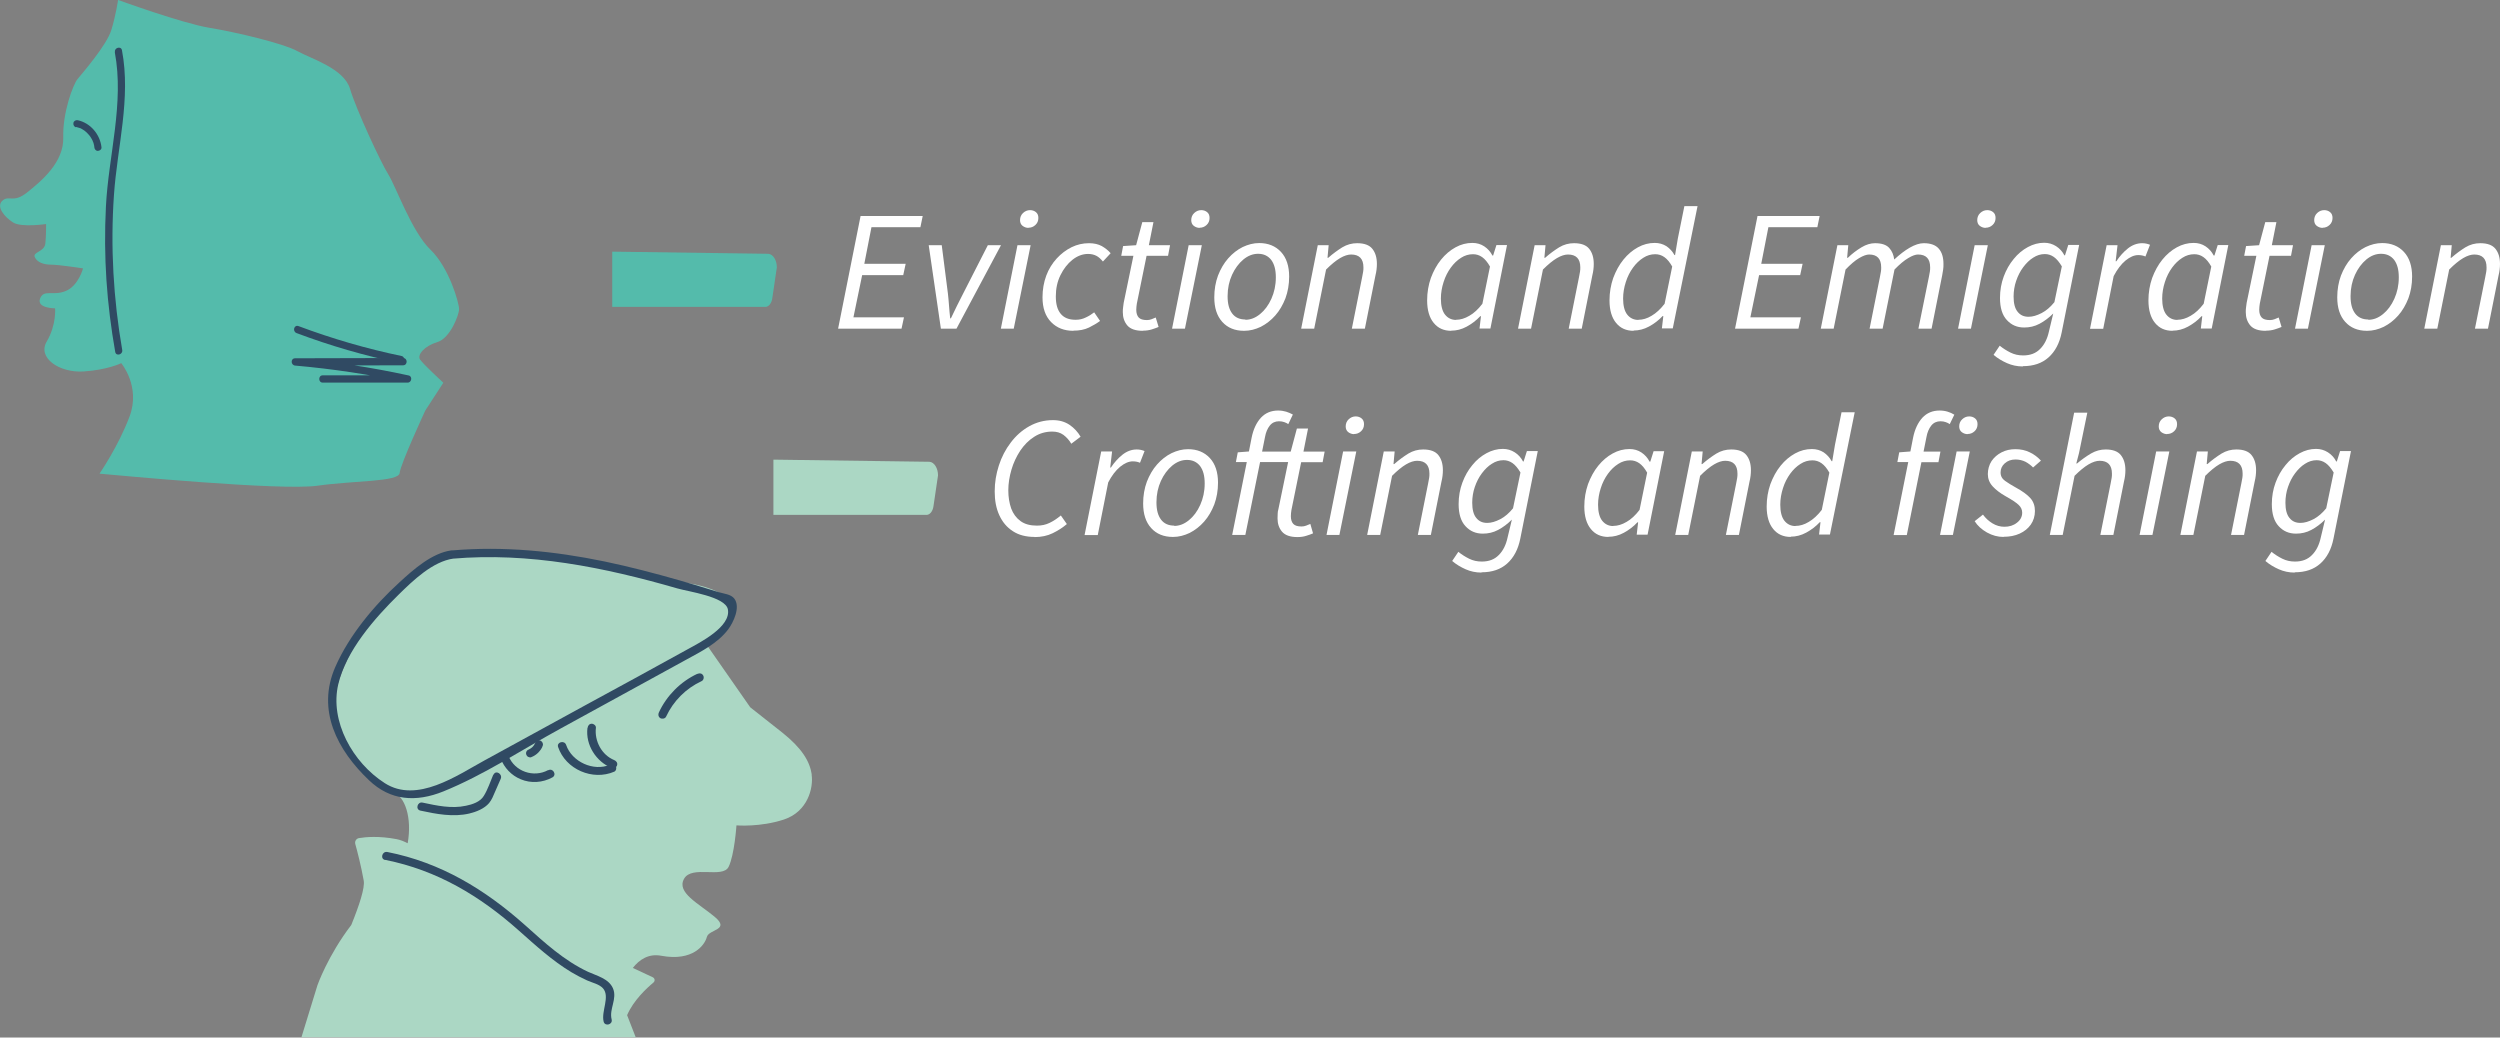 <?xml version="1.0" encoding="UTF-8"?><svg id="Layer_2" xmlns="http://www.w3.org/2000/svg" viewBox="0 0 174.65 72.48"><rect x="0" y="0" width="174.65" height="72.48" fill="#808080" stroke="none"/><defs><style>.cls-1{fill:#fff;}.cls-2{fill:#304a63;}.cls-3{fill:#abd7c4;}.cls-4{fill:#54bbab;}</style></defs><g id="Layer_1-2"><path class="cls-4" d="m8.26,0s4.47,1.63,6.36,1.94,5.2,1.1,6.15,1.63c.95.53,3.26,1.21,3.68,2.63.42,1.42,2.15,5.15,2.68,5.99.53.84,1.63,3.99,2.94,5.25,1.31,1.26,2,3.73,2,4.15s-.63,2.05-1.52,2.31c-.89.26-1.42.89-1.21,1.21s1.63,1.63,1.63,1.63l-1.26,1.94s-1.73,3.73-1.79,4.36c-.05.63-3.2.53-5.73.89-2.52.37-14.08-.74-15.24-.84,0,0,1.31-1.89,2.1-3.99.79-2.1-.58-3.73-.58-3.73,0,0-.95.47-2.63.58-1.68.11-3.26-.95-2.57-2.1.68-1.16.58-2.31.58-2.31,0,0-1.31,0-1.05-.68.26-.68.89-.16,1.79-.53s1.21-1.58,1.21-1.58c0,0-1.68-.26-2.21-.26s-1-.16-1.16-.53.68-.35.74-.96.05-1.35.05-1.35c0,0-1.73.26-2.31-.11s-1.21-1.1-.74-1.52c.47-.42.74.21,1.73-.58s2.57-2.1,2.52-3.84c-.05-1.73.68-3.69,1-4.08s2.05-2.38,2.36-3.43c.32-1.05.47-2.1.47-2.1Z"/><path class="cls-2" d="m8.02,3.65c.67,3.55-.44,7.22-.62,10.77s.06,6.81.65,10.17c.06.32.54.18.49-.13-.62-3.58-.83-7.21-.58-10.83.23-3.36,1.2-6.75.56-10.12-.06-.32-.55-.18-.49.13h0Z"/><path class="cls-2" d="m5.32,8.87c.09.02.18.05.27.08-.05-.02.02.01.03.01.02,0,.04.02.06.03.04.02.08.04.12.07s.08.05.12.08c0,0,.06.05.02.02.02.01.03.02.05.04.07.06.14.13.2.2.03.03.06.06.08.1-.03-.04.01.02.02.02.01.02.03.04.04.06.05.08.1.16.14.25,0,0,.03.07.01.03,0,.02.02.04.03.07.02.04.03.09.04.13.01.04.02.08.03.13,0,.02,0,.05.01.07,0,.01,0,.02,0,.03,0-.03,0-.03,0,0,.01.13.11.26.25.25.12,0,.27-.11.25-.25-.1-.9-.76-1.69-1.65-1.89-.13-.03-.28.04-.31.18-.03.13.04.28.18.31h0Z"/><path class="cls-2" d="m28.05,24.87c-2.45-.51-4.85-1.21-7.2-2.09-.31-.11-.44.37-.13.49,2.34.88,4.75,1.58,7.2,2.09.32.07.45-.42.13-.49h0Z"/><path class="cls-2" d="m28.16,25.01l-7.54.02c-.33,0-.32.48,0,.51,2.62.23,5.22.62,7.79,1.18l.07-.5c-1.98,0-3.95,0-5.93,0-.33,0-.33.51,0,.51,1.98,0,3.95,0,5.93,0,.28,0,.35-.44.07-.5-2.61-.57-5.26-.97-7.93-1.2v.51l7.54-.02c.33,0,.33-.51,0-.51h0Z"/><path class="cls-3" d="m56.71,54.11c-.14-.93-.69-1.84-2.07-2.94-.92-.73-2.23-1.76-2.23-1.76l-2.99-4.29s1.4-1.21,1.63-1.9c.81-2.37-4.01-2.59-4.01-2.59,0,0-12.85-3.21-15.9-1.83-5.52,2.49-7.86,8.95-7.92,10.71-.06,1.88,2.74,5.47,4.21,5.84.86.22,1.37,1.78,1.05,3.56-.25-.13-.51-.24-.79-.29-1.21-.23-2.14-.15-2.61-.07-.19.03-.31.22-.26.41.14.5.4,1.5.59,2.56.09.49-.3,1.7-.87,3.1-1.63,2.13-2.36,4.2-2.36,4.2l-1.12,3.64h23.35l-.6-1.54c.44-1.03,1.37-1.89,1.84-2.28.13-.11.1-.3-.05-.37l-1.39-.65c.45-.58,1.1-1.02,1.99-.85,2.21.41,3.04-.76,3.18-1.31.14-.55,1.66-.48.55-1.41-1.11-.93-2.69-1.69-2.14-2.66.55-.97,2.69,0,3.11-.83.41-.83.55-2.9.55-2.9,0,0,1.66.14,3.32-.41,1.66-.55,2.07-2.21,1.93-3.14Z"/><path class="cls-2" d="m31.61,39.03c5.34-.46,10.6.6,15.72,2.08.75.22,3.35.57,3.52,1.46.23,1.21-1.94,2.31-2.76,2.76-2.36,1.31-4.74,2.6-7.11,3.89s-4.74,2.6-7.11,3.89c-1.96,1.07-4.74,3.04-6.99,1.6s-3.85-4.33-3.25-6.9c.54-2.34,2.55-4.63,4.23-6.28.99-.97,2.37-2.31,3.83-2.51.37-.05.22-.62-.16-.57-1.36.19-2.64,1.33-3.61,2.22-1.77,1.61-3.52,3.7-4.49,5.91-1.34,3.04.14,5.83,2.35,7.93,1.5,1.43,3.28,1.55,5.19.78,2.82-1.14,5.48-2.91,8.15-4.37,2.94-1.61,5.89-3.23,8.83-4.84,1.04-.57,2.19-1.14,2.92-2.11.36-.48.88-1.55.43-2.15-.24-.31-.73-.34-1.09-.45-.91-.28-1.81-.56-2.72-.82-1.75-.5-3.5-.96-5.28-1.33-3.49-.72-7.03-1.07-10.59-.77-.38.03-.38.62,0,.59Z"/><path class="cls-2" d="m41.04,50.85c-.15,1.19.61,2.37,1.71,2.81.15.06.32-.06.36-.2.05-.17-.06-.3-.2-.36-.87-.35-1.39-1.33-1.28-2.25.02-.16-.15-.29-.29-.29-.17,0-.27.13-.29.29h0Z"/><path class="cls-2" d="m42.62,53.42c-1.15.5-2.67-.2-3.07-1.38-.12-.35-.68-.2-.56.15.53,1.56,2.41,2.37,3.92,1.72.14-.06.18-.27.1-.4-.09-.15-.25-.17-.4-.1h0Z"/><path class="cls-2" d="m26.91,60.07c3.64.73,6.62,2.52,9.36,4.96,1.16,1.03,2.32,2.09,3.65,2.89.35.21.72.4,1.09.57.35.16.86.26,1.12.56.5.58-.14,1.6.04,2.32.09.36.65.21.56-.15-.19-.73.41-1.44.09-2.18-.3-.68-1.13-.87-1.74-1.15-1.67-.78-3.04-2.04-4.4-3.26-2.81-2.5-5.88-4.37-9.62-5.11-.37-.07-.52.49-.15.56h0Z"/><path class="cls-2" d="m48.72,47.07c-1.18.55-2.15,1.53-2.69,2.7-.07.14-.04.31.1.4.13.07.33.04.4-.1.51-1.1,1.39-1.98,2.49-2.49.14-.07.18-.27.1-.4-.09-.15-.25-.17-.4-.1h0Z"/><path class="cls-2" d="m34.46,54.12c-.21.49-.38,1.03-.66,1.48-.25.42-.8.6-1.25.69-1,.22-2.05-.01-3.03-.22-.36-.08-.52.48-.15.56,1.11.24,2.3.47,3.43.2.49-.12,1.04-.34,1.37-.73.19-.23.3-.52.42-.8l.39-.89c.15-.34-.35-.64-.5-.29h0Z"/><path class="cls-2" d="m38.29,53.8c-1.01.55-2.33.1-2.76-.98-.06-.15-.19-.25-.36-.2-.14.04-.26.21-.2.36.26.66.75,1.19,1.41,1.46.71.3,1.53.24,2.21-.13.33-.18.04-.68-.29-.5h0Z"/><path class="cls-2" d="m37.1,52.9c.19-.07.36-.18.5-.32.07-.07.13-.15.19-.23s.1-.18.13-.27c.03-.07,0-.17-.03-.22s-.1-.12-.17-.13c-.07-.02-.16-.01-.22.03l-.06.05s-.06.08-.07.13c0,0,0,.02-.01.03l.03-.07c-.04.08-.08.16-.14.23l.05-.06c-.06.08-.13.15-.21.21l.06-.05c-.07.06-.15.1-.23.14l.07-.03s-.02,0-.03.01c-.07.03-.13.06-.17.13-.04.06-.05.15-.03.22s.07.14.13.17.15.06.22.03h0Z"/><path class="cls-1" d="m58.55,22.96l1.57-7.87h4.34l-.16.78h-3.42l-.5,2.56h2.89l-.17.79h-2.87l-.61,2.95h3.53l-.17.79h-4.44Z"/><path class="cls-1" d="m65.73,22.96l-.85-5.83h.91l.43,3.37c.03.28.06.57.08.87.02.3.05.59.08.87h.05c.14-.29.28-.58.42-.87.14-.29.29-.58.44-.87l1.72-3.37h.92l-3.11,5.83h-1.1Z"/><path class="cls-1" d="m69.92,22.96l1.16-5.83h.92l-1.18,5.83h-.91Zm1.93-7.04c-.15,0-.29-.05-.41-.14-.12-.09-.18-.23-.18-.4,0-.2.07-.37.21-.5s.3-.2.49-.2c.16,0,.3.05.41.14.12.1.17.23.17.41,0,.2-.07.36-.21.49s-.3.19-.49.19Z"/><path class="cls-1" d="m74.98,23.11c-.63,0-1.15-.2-1.55-.61s-.6-.98-.6-1.73c0-.54.09-1.05.26-1.51s.42-.86.73-1.2c.31-.34.66-.6,1.04-.79.39-.19.79-.28,1.22-.28.35,0,.65.07.89.2.24.14.45.3.62.5l-.54.58c-.15-.18-.3-.32-.46-.4s-.34-.13-.58-.13c-.38,0-.75.14-1.09.41-.34.27-.62.63-.84,1.08-.22.45-.32.94-.32,1.48s.11.93.34,1.21c.23.28.57.42,1.04.42.26,0,.49-.05.71-.16.22-.1.41-.22.59-.36l.41.6c-.21.16-.47.31-.77.46-.31.15-.67.22-1.1.22Z"/><path class="cls-1" d="m79.83,23.11c-.51,0-.87-.13-1.08-.38s-.31-.56-.31-.92c0-.12,0-.23.02-.34.02-.1.03-.21.04-.31l.68-3.29h-.85l.13-.68.91-.06.43-1.61h.78l-.32,1.61h1.48l-.14.74h-1.5l-.68,3.34c-.02.14-.04.29-.04.43,0,.24.06.42.17.54.11.12.3.18.58.18.11,0,.22-.02.32-.06.1-.04.2-.08.29-.12l.2.66c-.13.06-.29.11-.47.17-.19.06-.4.09-.63.09Z"/><path class="cls-1" d="m81.88,22.96l1.16-5.83h.92l-1.18,5.83h-.91Zm1.93-7.04c-.15,0-.29-.05-.41-.14-.12-.09-.18-.23-.18-.4,0-.2.07-.37.21-.5s.3-.2.49-.2c.16,0,.3.05.41.14.12.1.17.23.17.41,0,.2-.07.36-.21.49s-.3.19-.49.19Z"/><path class="cls-1" d="m86.9,23.11c-.63,0-1.14-.21-1.51-.62-.38-.42-.56-.99-.56-1.72,0-.55.09-1.06.26-1.52.18-.46.41-.86.71-1.2.3-.34.63-.6,1.01-.79.38-.18.76-.28,1.16-.28.63,0,1.14.21,1.52.62s.57.99.57,1.72c0,.55-.09,1.06-.26,1.52-.18.46-.41.86-.71,1.2-.3.34-.64.6-1.01.79-.38.18-.76.28-1.16.28Zm.1-.77c.36,0,.7-.13,1.03-.4.32-.26.59-.62.79-1.07s.31-.94.31-1.49-.11-.93-.32-1.22c-.22-.28-.52-.43-.92-.43-.36,0-.7.13-1.03.4-.32.27-.59.63-.79,1.07s-.31.94-.31,1.49.11.93.32,1.21.52.42.92.42Z"/><path class="cls-1" d="m90.9,22.96l1.16-5.83h.76l-.08.88h.05c.33-.29.66-.53.98-.73.33-.2.68-.29,1.04-.29.5,0,.85.13,1.06.39s.32.61.32,1.06c0,.25-.03.52-.1.8l-.74,3.72h-.91l.72-3.6c.03-.16.06-.29.07-.38.02-.1.02-.2.02-.3,0-.6-.29-.9-.86-.9-.22,0-.48.08-.77.25s-.62.44-.98.8l-.83,4.13h-.91Z"/><path class="cls-1" d="m101.38,23.11c-.51,0-.92-.18-1.22-.55-.3-.36-.46-.89-.46-1.57,0-.56.09-1.08.26-1.57.18-.48.41-.91.71-1.28.3-.37.63-.65,1.01-.86s.77-.31,1.18-.31c.31,0,.59.08.83.24.24.16.43.37.57.64h.05l.23-.73h.74l-1.16,5.83h-.76l.1-.86h-.05c-.28.3-.6.54-.95.73-.35.19-.71.28-1.08.28Zm.34-.77c.3,0,.61-.09.93-.28.32-.18.62-.46.91-.84l.53-2.6c-.17-.3-.35-.52-.55-.66s-.41-.2-.64-.2c-.29,0-.57.08-.83.25-.27.17-.51.4-.72.69-.21.29-.38.62-.5,1-.12.37-.19.76-.19,1.16,0,.5.1.88.29,1.12s.45.37.77.37Z"/><path class="cls-1" d="m106.05,22.96l1.16-5.83h.76l-.08.88h.05c.33-.29.66-.53.98-.73.33-.2.68-.29,1.04-.29.5,0,.85.13,1.06.39s.32.61.32,1.06c0,.25-.03.52-.1.8l-.74,3.72h-.91l.72-3.6c.03-.16.06-.29.07-.38.02-.1.02-.2.02-.3,0-.6-.29-.9-.86-.9-.22,0-.48.08-.77.25s-.62.44-.98.8l-.83,4.13h-.91Z"/><path class="cls-1" d="m114.12,23.11c-.51,0-.92-.18-1.22-.55-.3-.36-.46-.89-.46-1.57,0-.56.09-1.08.26-1.57.18-.48.41-.91.71-1.28.3-.37.63-.65,1.01-.86s.77-.31,1.18-.31c.31,0,.58.08.82.23.23.16.42.36.56.62h.04l.19-1.14.46-2.28h.92l-1.73,8.54h-.76l.1-.86h-.05c-.28.3-.6.54-.95.73-.35.19-.71.28-1.08.28Zm.34-.77c.3,0,.61-.09.92-.28.31-.18.62-.46.91-.84l.53-2.6c-.17-.3-.35-.52-.55-.66s-.41-.2-.64-.2c-.29,0-.57.08-.83.25-.27.17-.51.4-.72.69-.21.29-.38.62-.5,1-.12.37-.19.76-.19,1.16,0,.5.1.88.29,1.12s.45.37.77.37Z"/><path class="cls-1" d="m121.21,22.96l1.57-7.87h4.34l-.16.78h-3.42l-.5,2.56h2.89l-.17.79h-2.87l-.61,2.95h3.53l-.17.79h-4.44Z"/><path class="cls-1" d="m127.2,22.96l1.16-5.83h.76l-.08.88h.05c.3-.29.62-.53.95-.73.33-.2.65-.29.95-.29.46,0,.79.11.99.33.2.22.31.49.35.81.38-.35.74-.63,1.09-.83.35-.2.68-.31.97-.31.49,0,.84.13,1.06.39s.32.61.32,1.06c0,.14,0,.26-.02.38-.02.12-.04.26-.07.42l-.74,3.72h-.92l.73-3.6c.03-.16.06-.29.07-.38.02-.1.02-.2.02-.3,0-.6-.28-.9-.85-.9-.17,0-.4.08-.68.25-.29.17-.61.44-.96.8l-.83,4.13h-.91l.72-3.6c.03-.16.06-.29.07-.38.02-.1.02-.2.02-.3,0-.6-.28-.9-.84-.9-.18,0-.41.08-.7.25-.29.17-.6.44-.95.8l-.83,4.13h-.91Z"/><path class="cls-1" d="m136.79,22.96l1.16-5.83h.92l-1.18,5.83h-.91Zm1.93-7.04c-.15,0-.29-.05-.41-.14-.12-.09-.18-.23-.18-.4,0-.2.07-.37.21-.5s.3-.2.49-.2c.16,0,.3.05.41.14.12.1.17.23.17.41,0,.2-.07.36-.21.49s-.3.19-.49.19Z"/><path class="cls-1" d="m141.31,25.6c-.39,0-.76-.08-1.1-.23-.34-.15-.66-.34-.94-.58l.43-.64c.22.18.47.34.75.48.28.14.57.2.89.2.5,0,.89-.15,1.19-.46.3-.3.5-.71.61-1.22l.3-1.25c-.3.3-.62.54-.96.72-.34.18-.69.26-1.07.26-.49,0-.89-.17-1.21-.52-.32-.34-.48-.86-.48-1.54,0-.54.09-1.04.26-1.5.17-.46.4-.87.7-1.23.29-.36.62-.63.99-.83s.75-.3,1.14-.3c.3,0,.58.08.83.24.25.16.44.37.58.64h.04l.23-.73h.76l-1.22,6.11c-.15.76-.46,1.34-.92,1.75-.46.41-1.05.61-1.78.61Zm.41-3.47c.28,0,.58-.09.91-.26s.62-.43.89-.76l.52-2.5c-.18-.3-.36-.52-.56-.66s-.41-.2-.63-.2c-.28,0-.55.08-.81.25-.26.16-.49.39-.7.67s-.37.6-.49.95c-.12.35-.18.72-.18,1.1,0,.47.09.83.28,1.06.19.24.44.35.76.35Z"/><path class="cls-1" d="m146.01,22.96l1.16-5.83h.76l-.13,1.12h.05c.23-.35.5-.65.8-.89.3-.24.64-.37,1-.37.2,0,.38.04.55.11l-.32.82c-.13-.06-.3-.1-.5-.1-.29,0-.58.13-.89.38-.3.25-.58.61-.83,1.09l-.73,3.68h-.91Z"/><path class="cls-1" d="m151.77,23.11c-.51,0-.92-.18-1.22-.55-.3-.36-.46-.89-.46-1.57,0-.56.09-1.08.26-1.57.18-.48.41-.91.71-1.28.3-.37.63-.65,1.01-.86s.77-.31,1.18-.31c.31,0,.59.08.83.24.24.16.43.37.57.64h.05l.23-.73h.74l-1.16,5.83h-.76l.1-.86h-.05c-.28.3-.6.54-.95.73-.35.19-.71.28-1.08.28Zm.34-.77c.3,0,.61-.09.93-.28.32-.18.62-.46.91-.84l.53-2.6c-.17-.3-.35-.52-.55-.66s-.41-.2-.64-.2c-.29,0-.57.08-.83.25-.27.17-.51.4-.72.69-.21.29-.38.62-.5,1-.12.37-.19.76-.19,1.16,0,.5.1.88.29,1.12s.45.37.77.37Z"/><path class="cls-1" d="m158.28,23.11c-.51,0-.87-.13-1.08-.38s-.31-.56-.31-.92c0-.12,0-.23.02-.34.02-.1.03-.21.04-.31l.68-3.29h-.85l.13-.68.91-.06.43-1.61h.78l-.32,1.61h1.48l-.14.74h-1.5l-.68,3.34c-.02.14-.04.29-.04.43,0,.24.06.42.17.54.11.12.3.18.58.18.11,0,.22-.02.32-.06.1-.04.2-.08.29-.12l.2.66c-.13.06-.29.11-.47.17-.19.06-.4.09-.63.09Z"/><path class="cls-1" d="m160.33,22.96l1.16-5.83h.92l-1.18,5.83h-.91Zm1.93-7.04c-.15,0-.29-.05-.41-.14-.12-.09-.18-.23-.18-.4,0-.2.07-.37.21-.5s.3-.2.49-.2c.16,0,.3.05.41.14.12.1.17.23.17.41,0,.2-.07.36-.21.49s-.3.19-.49.19Z"/><path class="cls-1" d="m165.35,23.11c-.63,0-1.14-.21-1.51-.62-.38-.42-.56-.99-.56-1.72,0-.55.09-1.06.26-1.52.18-.46.41-.86.71-1.2.3-.34.63-.6,1.01-.79.38-.18.76-.28,1.16-.28.63,0,1.14.21,1.52.62s.57.99.57,1.72c0,.55-.09,1.06-.26,1.52-.18.46-.41.86-.71,1.2-.3.34-.64.6-1.01.79-.38.18-.76.28-1.16.28Zm.1-.77c.36,0,.7-.13,1.03-.4.32-.26.59-.62.79-1.07s.31-.94.31-1.49-.11-.93-.32-1.22c-.22-.28-.52-.43-.92-.43-.36,0-.7.13-1.03.4-.32.27-.59.63-.79,1.07s-.31.94-.31,1.49.11.93.32,1.21.52.42.92.42Z"/><path class="cls-1" d="m169.36,22.96l1.16-5.83h.76l-.08.88h.05c.33-.29.66-.53.98-.73.33-.2.68-.29,1.04-.29.5,0,.85.13,1.06.39s.32.61.32,1.06c0,.25-.03.52-.1.8l-.74,3.72h-.91l.72-3.6c.03-.16.06-.29.07-.38.02-.1.02-.2.02-.3,0-.6-.29-.9-.86-.9-.22,0-.48.08-.77.25s-.62.44-.98.8l-.83,4.13h-.91Z"/><path class="cls-1" d="m72.28,37.51c-.6,0-1.11-.13-1.52-.4-.42-.27-.73-.64-.95-1.12-.22-.48-.32-1.03-.32-1.66s.1-1.22.29-1.81c.19-.59.47-1.13.83-1.6.36-.48.79-.86,1.29-1.14s1.05-.43,1.66-.43c.45,0,.83.11,1.16.33.32.22.58.5.77.83l-.65.49c-.15-.26-.34-.46-.55-.62-.22-.16-.48-.23-.78-.23-.46,0-.89.12-1.27.37-.38.24-.7.57-.97.97-.26.4-.47.84-.61,1.32-.14.48-.22.96-.22,1.44s.07.89.2,1.27c.14.37.35.66.65.88s.68.32,1.15.32c.32,0,.61-.06.88-.19.27-.13.53-.3.79-.52l.42.6c-.29.25-.62.46-.99.64s-.79.27-1.27.27Z"/><path class="cls-1" d="m75.77,37.37l1.16-5.83h.76l-.13,1.12h.05c.23-.35.5-.65.8-.89.3-.24.64-.37,1-.37.2,0,.38.04.55.11l-.32.82c-.13-.06-.3-.1-.5-.1-.29,0-.58.13-.89.38-.3.25-.58.61-.83,1.09l-.73,3.68h-.91Z"/><path class="cls-1" d="m81.93,37.51c-.63,0-1.14-.21-1.51-.62-.38-.42-.56-.99-.56-1.72,0-.55.09-1.06.26-1.52.18-.46.41-.86.71-1.2.3-.34.63-.6,1.01-.79.38-.18.76-.28,1.16-.28.63,0,1.14.21,1.52.62s.57.99.57,1.72c0,.55-.09,1.06-.26,1.52-.18.46-.41.86-.71,1.2-.3.34-.64.6-1.01.79-.38.18-.76.28-1.16.28Zm.1-.77c.36,0,.7-.13,1.03-.4.32-.26.59-.62.79-1.07s.31-.94.31-1.49-.11-.93-.32-1.22c-.22-.28-.52-.43-.92-.43-.36,0-.7.13-1.03.4-.32.27-.59.63-.79,1.07s-.31.94-.31,1.49.11.93.32,1.21.52.42.92.42Z"/><path class="cls-1" d="m86.08,37.37l1.02-5.09h-.76l.13-.68.78-.06.19-.97c.12-.59.34-1.05.65-1.39.31-.33.71-.5,1.2-.5.21,0,.39.03.56.08.16.05.32.12.47.2l-.32.67c-.08-.06-.17-.1-.28-.14-.11-.04-.23-.06-.37-.06-.26,0-.48.1-.64.3-.16.2-.28.47-.34.82l-.2,1h2l.43-1.61h.78l-.32,1.61h1.48l-.14.74h-1.5l-.68,3.34c-.02.14-.04.29-.04.43,0,.24.06.42.17.54.11.12.3.18.58.18.11,0,.22-.02.32-.06.1-.04.2-.08.29-.12l.19.66c-.13.06-.28.11-.47.17-.18.06-.39.09-.62.09-.51,0-.87-.13-1.08-.38-.21-.25-.31-.56-.31-.92,0-.12,0-.23.01-.34,0-.1.02-.21.05-.31l.68-3.29h-1.96l-1.03,5.09h-.91Z"/><path class="cls-1" d="m92.67,37.37l1.16-5.83h.92l-1.18,5.83h-.91Zm1.93-7.04c-.15,0-.29-.05-.41-.14-.12-.09-.18-.23-.18-.4,0-.2.07-.37.21-.5s.3-.2.49-.2c.16,0,.3.05.41.14.12.1.17.23.17.41,0,.2-.07.36-.21.49s-.3.19-.49.19Z"/><path class="cls-1" d="m95.51,37.37l1.16-5.83h.76l-.08.88h.05c.33-.29.66-.53.98-.73.33-.2.68-.29,1.04-.29.5,0,.85.13,1.06.39s.32.61.32,1.06c0,.25-.03.52-.1.8l-.74,3.72h-.91l.72-3.6c.03-.16.06-.29.07-.38.02-.1.02-.2.02-.3,0-.6-.29-.9-.86-.9-.22,0-.48.08-.77.25s-.62.44-.98.8l-.83,4.13h-.91Z"/><path class="cls-1" d="m103.49,40c-.39,0-.76-.08-1.1-.23-.34-.15-.66-.34-.94-.58l.43-.64c.22.18.47.34.75.48.28.14.57.2.89.2.5,0,.89-.15,1.19-.46.3-.3.5-.71.61-1.22l.3-1.25c-.3.3-.62.54-.96.72-.34.18-.69.26-1.07.26-.49,0-.89-.17-1.21-.52-.32-.34-.48-.86-.48-1.54,0-.54.09-1.04.26-1.5.17-.46.4-.87.7-1.23.29-.36.62-.63.99-.83s.75-.3,1.14-.3c.3,0,.58.08.83.24.25.16.44.37.58.64h.04l.23-.73h.76l-1.22,6.11c-.15.76-.46,1.34-.92,1.75-.46.41-1.05.61-1.78.61Zm.41-3.47c.28,0,.58-.09.91-.26s.62-.43.89-.76l.52-2.5c-.18-.3-.36-.52-.56-.66s-.41-.2-.63-.2c-.28,0-.55.08-.81.25-.26.16-.49.39-.7.67s-.37.6-.49.95c-.12.35-.18.72-.18,1.1,0,.47.09.83.28,1.06.19.24.44.35.76.35Z"/><path class="cls-1" d="m112.36,37.51c-.51,0-.92-.18-1.22-.55-.3-.36-.46-.89-.46-1.57,0-.56.09-1.08.26-1.57.18-.48.41-.91.71-1.28.3-.37.63-.65,1.01-.86s.77-.31,1.18-.31c.31,0,.59.08.83.24.24.16.43.37.57.64h.05l.23-.73h.74l-1.16,5.83h-.76l.1-.86h-.05c-.28.3-.6.54-.95.73-.35.19-.71.28-1.08.28Zm.34-.77c.3,0,.61-.09.93-.28.32-.18.62-.46.91-.84l.53-2.6c-.17-.3-.35-.52-.55-.66s-.41-.2-.64-.2c-.29,0-.57.08-.83.25-.27.17-.51.4-.72.69-.21.29-.38.62-.5,1-.12.37-.19.76-.19,1.16,0,.5.1.88.29,1.12s.45.37.77.37Z"/><path class="cls-1" d="m117.03,37.37l1.16-5.83h.76l-.08.88h.05c.33-.29.66-.53.98-.73.33-.2.68-.29,1.04-.29.5,0,.85.13,1.06.39s.32.61.32,1.06c0,.25-.03.52-.1.8l-.74,3.72h-.91l.72-3.6c.03-.16.06-.29.07-.38.02-.1.02-.2.02-.3,0-.6-.29-.9-.86-.9-.22,0-.48.08-.77.25s-.62.44-.98.8l-.83,4.13h-.91Z"/><path class="cls-1" d="m125.1,37.51c-.51,0-.92-.18-1.22-.55-.3-.36-.46-.89-.46-1.57,0-.56.09-1.08.26-1.57.18-.48.41-.91.71-1.28.3-.37.63-.65,1.01-.86s.77-.31,1.18-.31c.31,0,.58.08.82.23.23.16.42.36.56.62h.04l.19-1.14.46-2.28h.92l-1.73,8.54h-.76l.1-.86h-.05c-.28.3-.6.54-.95.73-.35.19-.71.28-1.08.28Zm.34-.77c.3,0,.61-.09.92-.28.31-.18.62-.46.91-.84l.53-2.6c-.17-.3-.35-.52-.55-.66s-.41-.2-.64-.2c-.29,0-.57.08-.83.25-.27.17-.51.4-.72.69-.21.29-.38.62-.5,1-.12.37-.19.76-.19,1.16,0,.5.1.88.29,1.12s.45.37.77.37Z"/><path class="cls-1" d="m132.29,37.37l1.02-5.09h-.76l.13-.68.78-.06.19-.97c.12-.59.34-1.05.65-1.39.31-.33.71-.5,1.2-.5.21,0,.4.03.56.08.17.05.32.12.47.21l-.32.66c-.08-.06-.17-.1-.28-.14-.11-.04-.23-.06-.37-.06-.26,0-.48.1-.64.3-.16.2-.28.47-.34.82l-.2,1h1.18l-.14.74h-1.19l-1.02,5.09h-.91Z"/><path class="cls-1" d="m135.53,37.37l1.16-5.83h.92l-1.18,5.83h-.91Zm1.93-7.04c-.15,0-.29-.05-.41-.14-.12-.09-.18-.23-.18-.4,0-.2.07-.37.21-.5s.3-.2.49-.2c.16,0,.3.05.41.14.12.1.17.23.17.41,0,.2-.07.36-.21.49s-.3.19-.49.19Z"/><path class="cls-1" d="m139.96,37.51c-.39,0-.77-.1-1.15-.31-.37-.21-.66-.47-.86-.79l.58-.46c.18.25.4.45.66.61.26.16.54.24.84.24.34,0,.63-.09.87-.28.24-.18.37-.42.37-.7,0-.21-.08-.39-.25-.55s-.47-.36-.92-.61c-.37-.21-.67-.44-.89-.68-.23-.25-.34-.54-.34-.86s.09-.65.26-.91c.18-.26.41-.46.7-.61s.61-.22.97-.22.7.07,1,.22c.3.14.56.34.78.58l-.55.48c-.15-.16-.33-.29-.53-.4-.2-.1-.44-.16-.7-.16-.3,0-.55.09-.75.27-.2.18-.29.39-.29.64s.11.44.32.59c.22.15.45.3.71.44.5.27.85.53,1.06.77s.31.54.31.89-.1.68-.29.95c-.19.27-.45.48-.78.63-.33.15-.7.22-1.12.22Z"/><path class="cls-1" d="m143.2,37.37l1.7-8.54h.92l-.58,2.82-.19.73h.05c.33-.28.66-.51.98-.7.33-.19.67-.28,1.02-.28.5,0,.85.13,1.06.39s.32.61.32,1.06c0,.25-.03.52-.1.8l-.74,3.72h-.91l.72-3.6c.03-.16.06-.29.07-.38.02-.1.02-.2.02-.3,0-.6-.29-.9-.86-.9-.22,0-.48.08-.77.25s-.62.44-.98.8l-.83,4.13h-.91Z"/><path class="cls-1" d="m149.47,37.37l1.16-5.83h.92l-1.18,5.83h-.91Zm1.93-7.04c-.15,0-.29-.05-.41-.14-.12-.09-.18-.23-.18-.4,0-.2.07-.37.21-.5s.3-.2.49-.2c.16,0,.3.05.41.14.12.1.17.23.17.41,0,.2-.07.36-.21.49s-.3.19-.49.19Z"/><path class="cls-1" d="m152.32,37.37l1.16-5.83h.76l-.08.88h.05c.33-.29.66-.53.98-.73.33-.2.68-.29,1.04-.29.5,0,.85.13,1.06.39s.32.61.32,1.06c0,.25-.03.52-.1.8l-.74,3.72h-.91l.72-3.6c.03-.16.06-.29.07-.38.02-.1.02-.2.02-.3,0-.6-.29-.9-.86-.9-.22,0-.48.08-.77.25s-.62.44-.98.8l-.83,4.13h-.91Z"/><path class="cls-1" d="m160.3,40c-.39,0-.76-.08-1.1-.23-.34-.15-.66-.34-.94-.58l.43-.64c.22.18.47.34.75.48.28.14.57.2.89.2.5,0,.89-.15,1.19-.46.3-.3.5-.71.61-1.22l.3-1.25c-.3.3-.62.54-.96.72-.34.18-.69.26-1.07.26-.49,0-.89-.17-1.21-.52-.32-.34-.48-.86-.48-1.54,0-.54.09-1.04.26-1.5.17-.46.4-.87.7-1.23.29-.36.62-.63.99-.83s.75-.3,1.14-.3c.3,0,.58.08.83.24.25.16.44.37.58.64h.04l.23-.73h.76l-1.22,6.11c-.15.76-.46,1.34-.92,1.75-.46.41-1.05.61-1.78.61Zm.41-3.47c.28,0,.58-.09.91-.26s.62-.43.89-.76l.52-2.5c-.18-.3-.36-.52-.56-.66s-.41-.2-.63-.2c-.28,0-.55.08-.81.25-.26.16-.49.39-.7.67s-.37.6-.49.95c-.12.35-.18.72-.18,1.1,0,.47.09.83.28,1.06.19.24.44.35.76.35Z"/><path class="cls-4" d="m42.78,21.44h10.69c.23,0,.43-.25.48-.59l.32-2.17c0-.5-.26-.92-.59-.95l-10.91-.15v3.86Z"/><path class="cls-3" d="m54.04,35.97h10.69c.23,0,.43-.25.48-.59l.32-2.17c0-.5-.26-.92-.59-.95l-10.91-.15v3.86Z"/></g></svg>